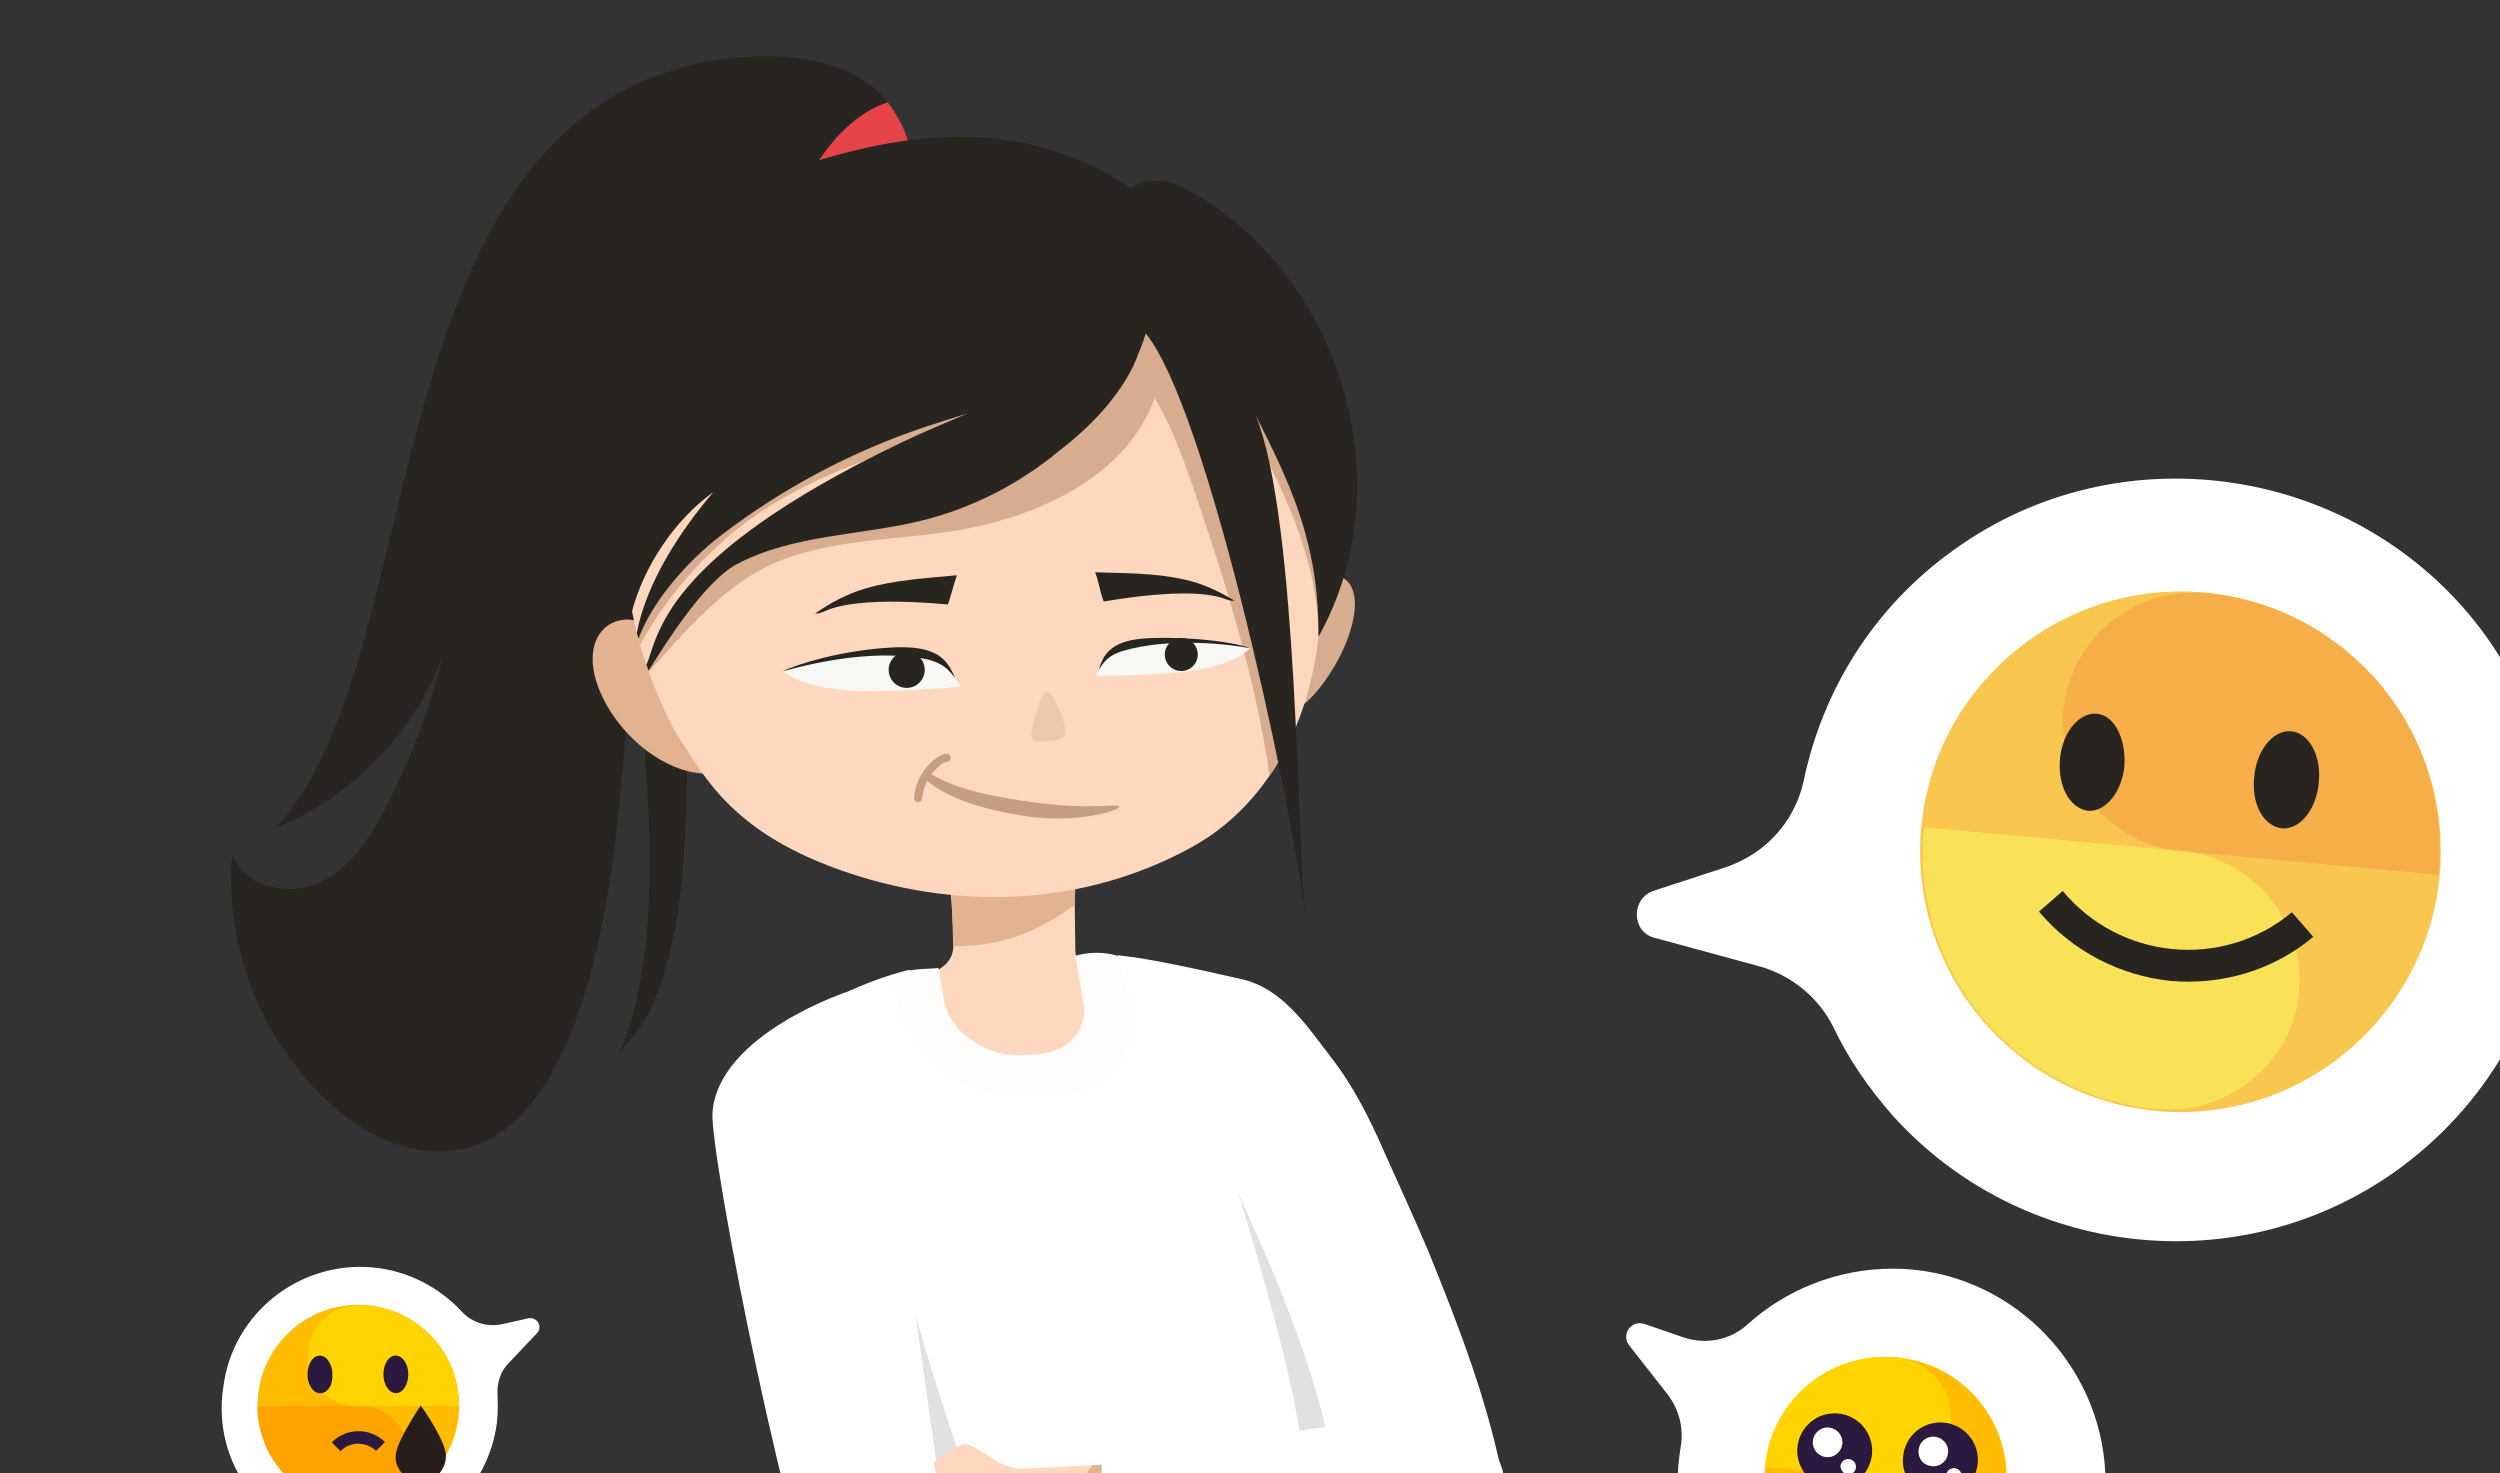 <svg width="241" height="142" viewBox="0 0 241 142" fill="none" xmlns="http://www.w3.org/2000/svg">
<rect x="0" y="0" width="241" height="142" fill="#333333" stroke="none"/>
<g clip-path="url(#clip0_1_3903)">
<path d="M81.853 95.54C84.332 94.393 86.423 93.808 87.641 93.488C88.091 96.163 88.702 98.936 90.336 100.693C90.916 101.848 91.856 102.779 92.888 103.633C94.867 105.334 96.36 104.783 98.598 104.466C99.519 104.63 100.447 104.71 101.39 104.622C103.36 104.451 105.128 103.669 106.265 102.321C106.54 102.09 106.738 101.767 106.851 101.437C107.064 100.945 107.276 100.453 107.411 99.87C107.726 98.196 107.534 96.479 107.25 94.839C107.323 93.995 107.396 93.151 107.644 92.237C108.228 92.373 108.811 92.508 109.388 92.728C109.865 93.109 110.518 93.421 111.369 93.409C111.623 93.431 111.791 93.445 112.045 93.467C112.621 93.687 113.289 93.83 113.865 94.049C114.026 94.148 114.188 94.247 114.349 94.346C114.636 94.966 115.014 95.509 115.668 95.82C115.991 96.018 116.321 96.132 116.728 96.337C118.432 98.269 119.755 100.679 120.776 102.637C123.043 106.914 124.683 111.562 126.062 116.272C127.114 119.848 128.166 123.425 129.134 126.994C129.064 126.818 128.902 126.719 128.832 126.543C130.373 131.352 135.193 150.388 139.974 170.866C136.974 172.137 131.798 173.987 128.72 175.167C121.046 177.396 112.722 178.293 104.87 178.636C95.815 179.131 86.884 178.19 78.329 175.837C84.908 160.675 81.293 143.444 75.796 132.257C75.257 128.64 74.642 124.931 74.364 121.251C73.646 111.837 76.366 102.974 81.853 95.54Z" fill="white"/>
<path d="M86.181 10.784C84.03 6.919 78.25 4.68 70.21 5.647C35.206 9.863 42.016 64.013 26.462 79.876C33.847 76.906 39.88 70.735 42.68 63.288C41.439 68.311 39.597 73.185 37.214 77.781C35.685 80.72 33.765 83.7 30.754 85.09C27.748 86.474 23.446 85.481 22.385 82.341C21.552 91.755 25.674 101.472 33.034 107.407C36.241 109.996 40.384 111.607 44.424 110.799C54.116 108.863 57.467 93.351 58.794 84.889C60.045 76.937 60.344 68.589 61.244 60.508C61.435 63.885 61.723 67.261 62.001 70.55C62.922 81.456 63.365 93.768 59.381 102.291C60.205 100.525 61.677 99.45 62.567 97.592C63.447 95.759 64.137 93.675 64.652 91.462C65.717 86.917 66.057 81.955 66.18 77.086C66.469 65.604 65.697 54.111 67.596 42.911C68.605 36.971 70.375 31.022 72.851 26.4C75.177 24.264 77.509 22.133 79.835 19.997C79.871 20.002 79.907 20.002 79.938 20.007C82.053 20.306 83.891 22.776 85.183 25.726C85.198 25.762 89.321 21.618 89.665 21.299C89.11 16.863 87.674 13.471 86.181 10.784Z" fill="#282521"/>
<path d="M85.594 9.866C84.04 10.35 82.841 11.137 81.436 12.46C80.123 13.695 78.775 15.487 77.781 17.545C78.209 17.741 78.399 17.828 78.775 18.153C79.356 17.828 85.188 15.018 87.864 14.818C87.525 12.924 86.5 11.086 85.594 9.866Z" fill="#E64449"/>
<path d="M88.237 94.935C89.751 97.08 91.696 104.248 99.528 104.248C104.583 104.248 107.738 100.45 107.224 96.267C107.391 95.722 107.163 94.168 107.081 93.891C106.998 93.613 105.951 93.891 104.583 93.107C104.021 92.785 103.67 92.269 103.664 91.724C103.644 89.711 103.618 88.213 103.587 86.005C103.567 84.42 103.659 83.159 103.726 81.574C103.731 81.389 103.742 81.203 103.747 81.018L91.188 80.56C91.188 80.56 91.924 88.45 91.924 90.88C91.924 93.278 90.383 93.277 88.237 94.935Z" fill="#FDD8BE"/>
<path d="M103.593 87.256C103.722 84.096 103.835 81.101 103.835 81.101L91.539 80.643C91.539 80.643 91.91 90.782 91.868 91.23C96.984 91.225 100.155 89.65 103.593 87.256Z" fill="#E2B291"/>
<path d="M122.197 67.874C123.108 68.265 124.539 69.99 127.602 65.81C130.669 61.631 131.889 56.211 128.873 55.475C125.857 54.739 122.8 61.889 122.8 61.889C122.8 61.889 121.297 67.468 122.197 67.874Z" fill="#D8AD8F"/>
<path d="M73.581 69.087C73.828 71.161 72.211 74.367 68.346 74.563C64.486 74.758 59.684 71.13 57.816 66.606C55.947 62.082 58.202 59.436 60.888 59.755C63.585 60.069 68.197 62.962 68.197 62.962C68.197 62.962 73.323 67.023 73.581 69.087Z" fill="#E2B291"/>
<path d="M114.705 23.43C133.779 29.703 127.186 54.918 127.243 56.133C127.742 66.02 123.887 76.736 114.844 81.692C104.915 87.127 93.119 87.894 81.898 84.183C70.694 80.472 67.997 74.96 65.614 71.352C63.154 67.626 57.646 54.311 61.841 45.556C72.119 24.124 98.492 18.087 114.705 23.43Z" fill="#FDD8BE"/>
<path d="M101.575 71.374C103.011 71.215 102.794 70.293 102.501 69.454C102.203 68.621 101.58 66.866 100.972 66.639C100.365 66.413 99.238 70.556 99.434 71.055C99.629 71.57 100.139 71.529 101.575 71.374Z" fill="#EFC8AC"/>
<path d="M104.983 24.814C97.803 23.826 90.536 25.879 83.526 24.042C82.944 22.822 82.563 21.499 82.404 20.156C87.092 20.47 91.755 21.216 96.305 22.384C98.513 22.951 100.726 23.62 103.001 23.697C106.213 23.805 109.806 22.817 112.389 24.732C113.038 25.215 113.563 25.848 114.191 26.348C114.793 26.826 115.477 27.176 116.136 27.567C120.877 30.409 123.918 35.509 125.421 40.826C126.924 46.143 127.068 51.737 127.202 57.265C127.248 59.247 127.315 58.907 127.094 61.136C126.909 53.214 123.589 47.074 119.935 40.044C122.477 47.218 123.115 54.913 123.615 62.51C121.664 50.126 118.164 37.99 113.233 26.471C112.446 26.857 111.813 27.449 111.236 28.113C110.814 27.506 110.331 26.945 109.749 26.492C108.406 25.447 106.676 25.045 104.983 24.814Z" fill="#D8AD8F"/>
<path d="M67.605 55.689C74.363 48.803 85.393 48.252 93.154 42.529C91.986 41.911 90.566 42.209 89.289 42.549C83.669 44.057 78.162 46.162 73.308 49.364C68.851 52.308 64.306 57.269 61.717 62.159C61.645 61.901 61.578 61.639 61.511 61.376C63.992 51.561 72.593 42.307 82.269 39.811C88.255 38.267 94.688 38.735 100.494 36.604C104.138 35.271 107.406 32.919 109.836 29.893C110.304 29.311 110.752 28.689 111.246 28.122C111.766 28.874 112.193 29.708 112.599 30.526C118.724 42.93 123.197 57.593 124.252 71.387C124.252 71.387 123.253 73.657 122.384 74.784C121.174 65.957 118.158 56.173 115.276 47.732C114.483 45.416 113.691 43.1 112.646 40.887C112.239 40.027 111.796 39.188 111.313 38.37C108.662 45.709 100.638 49.575 92.969 51.005C86.582 52.194 79.757 51.783 73.91 54.624C69.68 56.677 65.747 61.129 62.577 64.737C62.438 64.66 62.464 64.676 62.33 64.598C63.22 61.51 65.439 57.892 67.605 55.689Z" fill="#D8AD8F"/>
<path d="M113.984 18.047C112.553 17.311 110.854 17.182 109.418 17.898C109.269 17.97 109.12 18.052 108.976 18.135C105.538 15.798 101.585 14.228 97.483 13.564C90.761 12.478 83.869 13.827 77.394 15.937C74.79 16.786 72.201 17.774 69.911 19.277C69.139 19.782 68.403 20.353 67.724 20.986C67.59 20.785 67.44 20.6 67.296 20.404C61.383 26.05 56.776 33.4 54.105 41.162C54.589 41.332 55.021 41.46 55.386 41.543C56.297 41.888 57.234 42.16 58.186 42.356C57.435 48.687 60.842 59.783 60.888 59.083C62.005 54.662 65.047 50.092 68.763 47.441C65.624 51.116 62.324 56.103 61.388 61.013C61.439 61.157 61.496 61.41 61.547 61.554C62.993 57.755 66.401 53.993 69.494 51.62C75.433 47.065 82.13 43.509 89.227 41.141C90.56 40.699 91.914 40.287 93.257 39.855C91.142 40.776 89.001 41.651 86.916 42.649C63.57 53.839 63.472 61.456 62.314 64.102C62.391 64.276 62.468 64.457 62.535 64.637C64.208 61.929 67.96 56.026 71.002 54.405C76.448 51.502 82.953 51.651 88.944 50.164C93.772 48.959 98.301 46.623 102.12 43.442C105.45 40.925 108.605 37.42 109.768 34.008C109.949 33.606 110.108 33.2 110.247 32.783C110.324 32.551 110.386 32.345 110.448 32.144C116.264 39.232 124.133 75.404 125.858 88.271C125.014 81.961 125.173 50.19 121.05 40.04C124.319 46.525 127.186 52.331 127.098 61.384C135.503 46.407 129.064 25.814 113.984 18.047Z" fill="#282521"/>
<path d="M79.901 63.508C80.756 63.349 81.656 63.266 82.542 63.205C83.895 63.102 85.27 63.019 86.618 63.081C87.967 63.143 89.3 63.359 90.365 63.812C90.746 63.977 91.106 64.172 91.322 64.414C91.513 64.61 92.424 65.799 92.614 66.21C89.85 66.442 86.726 66.627 83.962 66.612C82.856 66.607 81.739 66.581 80.663 66.457C79.263 66.293 77.925 65.963 76.782 65.495C76.489 65.371 75.434 64.718 75.434 64.718C75.434 64.718 79.201 63.642 79.901 63.508Z" fill="#F7F7F4"/>
<path d="M85.923 62.422C87.395 62.34 88.924 62.402 90.072 62.958C91.23 63.524 91.708 64.486 92.063 65.356C91.693 64.862 91.24 64.322 90.54 63.977C90.159 63.786 89.737 63.627 89.253 63.534C83.818 62.469 77.534 64.152 75.434 64.718C76.793 64.034 81.126 62.68 85.923 62.422Z" fill="#282521"/>
<path d="M116.593 61.748C115.837 61.671 115.044 61.666 114.267 61.676C113.083 61.686 111.874 61.717 110.71 61.872C109.532 62.026 108.379 62.325 107.473 62.808C107.149 62.983 106.85 63.189 106.665 63.426C106.516 63.617 105.769 64.759 105.63 65.145C108.05 65.14 110.788 65.073 113.207 64.847C114.179 64.754 115.147 64.646 116.073 64.455C117.293 64.203 118.436 63.807 119.419 63.297C119.671 63.169 120.551 62.5 120.551 62.5C120.551 62.5 117.226 61.81 116.593 61.748Z" fill="#F7F7F4"/>
<path d="M111.06 61.508C109.769 61.544 108.451 61.714 107.478 62.3C106.495 62.892 106.176 63.762 105.914 64.575C106.217 64.107 106.536 63.618 107.113 63.253C107.432 63.052 107.803 62.882 108.209 62.758C112.893 61.389 118.59 62.125 120.454 62.48C119.244 61.956 115.26 61.379 111.06 61.508Z" fill="#282521"/>
<path d="M113.875 64.686C112.997 64.686 112.285 63.974 112.285 63.096C112.285 62.218 112.997 61.506 113.875 61.506C114.753 61.506 115.465 62.218 115.465 63.096C115.465 63.974 114.753 64.686 113.875 64.686Z" fill="#282521"/>
<path d="M87.405 66.314C86.445 66.314 85.666 65.535 85.666 64.574C85.666 63.613 86.445 62.834 87.405 62.834C88.366 62.834 89.145 63.613 89.145 64.574C89.145 65.535 88.366 66.314 87.405 66.314Z" fill="#282521"/>
<path d="M119.002 57.898C118.714 57.945 118.369 57.847 118.076 57.734C114.679 56.432 106.665 57.965 106.398 57.981C106.125 57.379 105.842 55.783 105.574 55.181C105.585 55.176 105.585 55.176 105.595 55.171C105.641 55.171 105.688 55.171 105.734 55.171C108.606 55.268 111.344 55.232 114.154 55.86C116.002 56.267 117.536 57.023 119.002 57.898Z" fill="#282521"/>
<path d="M78.573 59.144C78.871 59.175 79.221 59.046 79.519 58.912C82.937 57.353 91.1 58.269 91.378 58.269C91.62 57.63 92.001 56.112 92.243 55.469C92.232 55.464 92.232 55.464 92.222 55.459C92.176 55.464 92.129 55.464 92.078 55.469C89.124 55.757 86.298 55.896 83.447 56.725C81.558 57.27 80.024 58.145 78.573 59.144Z" fill="#282521"/>
<path d="M88.114 76.906C88.232 75.408 89.03 73.982 90.25 73.092C90.487 72.917 90.811 72.711 91.207 72.649C91.418 72.618 91.619 72.763 91.655 72.974C91.686 73.185 91.547 73.38 91.331 73.421C91.151 73.447 90.96 73.545 90.713 73.725C90.358 73.987 90.044 74.302 89.782 74.651C90.446 74.955 91.737 75.912 95.788 76.71C104.121 78.337 107.286 77.462 107.827 77.688C108.516 77.987 104.105 79.418 99.149 78.712C94.192 78.007 91.609 76.803 90.24 75.918C89.838 75.66 89.571 75.439 89.401 75.254C89.123 75.784 88.943 76.371 88.896 76.968C88.881 77.143 88.752 77.281 88.588 77.317C88.552 77.323 88.516 77.328 88.479 77.323C88.258 77.307 88.099 77.122 88.114 76.906Z" fill="#C69D81"/>
<path d="M85.816 143.239C83.347 138.35 82.752 132.432 82.451 127.05C82.25 123.462 82.134 119.881 82.44 116.336C82.665 113.72 83.137 111.21 83.616 108.615C86.13 119.885 89.249 131.037 93.073 141.909C93.952 144.536 94.999 147.177 95.962 149.811C91.559 149.601 88.076 147.6 85.816 143.239Z" fill="#E1E1E1"/>
<path d="M125.097 141.27C127.624 140.553 115.884 101.195 111.285 93.402C111.285 93.402 111.285 93.402 111.37 93.409C111.623 93.431 111.792 93.445 112.045 93.467C112.621 93.687 113.289 93.83 113.865 94.049C114.027 94.148 114.188 94.247 114.35 94.346C114.636 94.966 115.014 95.509 115.668 95.82C115.991 96.018 116.321 96.132 116.729 96.337C118.432 98.269 119.755 100.679 120.776 102.637C123.043 106.914 124.683 111.562 126.062 116.272C127.114 119.848 128.166 123.425 129.134 126.994C129.064 126.818 128.902 126.719 128.833 126.543C129.502 128.642 130.797 133.344 132.375 139.687C129.616 140.13 122.562 142.072 125.097 141.27Z" fill="#E1E1E1"/>
<path d="M84.689 141.526C84.66 141.864 84.547 142.194 84.51 142.616C84.51 142.616 84.503 142.701 84.496 142.785C84.433 142.525 84.371 142.264 84.301 142.088C84.142 140.969 84.152 139.865 84.162 138.76C84.136 138.078 84.187 137.487 84.161 136.805C84.291 138.261 84.49 139.894 84.689 141.526Z" fill="#D47992"/>
<path d="M81.733 154.11C83.957 153.962 86.18 153.813 88.326 153.573C94.251 152.894 100.184 152.13 106.054 151.106C111.234 150.192 116.428 149.11 121.539 148.02C122.291 148.17 122.988 147.975 123.699 147.611C127.078 146.883 130.45 146.238 133.898 145.685C134.914 149.684 135.977 154.112 137.103 158.8C129.567 159.425 122.023 158.18 114.576 159.748C106.354 161.42 98.332 164.724 89.883 165.101C86.984 165.191 84.192 165.035 81.421 164.626C81.896 161.096 81.941 157.614 81.733 154.11Z" fill="#E1E1E1"/>
<path d="M108.94 96.94C108.94 96.94 107.953 92.604 107.821 92.168C105.586 91.465 103.656 92.149 103.656 92.149L104.397 96.379C105.085 99.244 102.925 101.608 99.605 101.662L98.24 101.714C94.92 101.768 91.634 99.444 91.03 96.586L90.463 93.306C89.858 93.424 88.676 93.323 87.289 93.628C86.853 93.76 86.416 93.893 85.972 94.11C85.965 94.194 86.035 94.37 86.028 94.454C86.216 95.236 86.403 96.017 86.668 96.89C86.933 97.763 87.198 98.636 87.638 99.44C88.296 100.687 89.222 101.787 90.33 102.733C91.523 103.686 92.816 104.477 94.221 104.939C95.619 105.484 97.208 105.791 98.742 105.754L101.042 105.697C106.495 105.572 110.066 101.629 108.94 96.94Z" fill="#FFFCFC"/>
<path fill-rule="evenodd" clip-rule="evenodd" d="M144.937 142.896C143.475 135.203 140.626 127.815 137.678 120.589C136.337 117.413 134.903 114.313 133.477 111.13C132.059 107.862 130.464 104.663 128.242 101.836C125.874 98.741 123.541 95.224 119.618 94.375C109.53 92.06 108.411 92.219 107.743 92.076C107.321 92.04 126.362 124.63 128.355 140.956C128.688 144.981 143.223 137.137 144.937 142.896Z" fill="white"/>
<path fill-rule="evenodd" clip-rule="evenodd" d="M81.853 95.54C81.853 95.54 69.256 99.64 68.685 107.243C68.398 111.554 76.728 152.998 79.772 156.151C82.507 158.938 86.962 160.512 95.188 159.776C103.414 159.04 132.882 151.549 132.882 151.549L126.508 139.691L92.227 144.812C92.227 144.812 92.021 143.264 90.627 143.654C90.627 143.654 86.5 113.625 85.026 105.081C83.545 96.621 85.359 94.312 81.853 95.54Z" fill="white"/>
<path fill-rule="evenodd" clip-rule="evenodd" d="M103.243 155.115C103.25 155.03 103.25 155.03 103.243 155.115C103.077 154.08 101.968 153.134 100.97 152.878C100.64 152.765 100.302 152.735 99.964 152.706C99.641 152.508 99.234 152.303 98.826 152.098C95.567 150.457 93.613 147.482 91.391 144.655C91.321 144.479 91.16 144.38 91.09 144.204L91.097 144.12C91.196 143.958 91.204 143.874 91.302 143.712C91.548 143.818 91.787 144.009 91.857 144.185C92.081 144.545 92.573 144.757 93.002 144.709L125.558 139.865C126.072 139.824 126.479 140.029 126.696 140.473L131.972 150.28C132.343 150.907 131.933 151.722 131.236 151.917C127.934 152.738 119.332 154.887 111.096 156.727C110.927 156.713 110.835 156.79 110.666 156.775C108.479 156.501 106.208 156.221 104.021 155.947C103.683 155.918 103.291 155.544 103.243 155.115Z" fill="#E1E1E1"/>
<path fill-rule="evenodd" clip-rule="evenodd" d="M106.483 141.195L98.202 141.587C98.202 141.587 96.859 141.386 95.975 140.799C95.09 140.213 93.805 139.337 93.137 139.194C92.469 139.052 90.009 140.965 90.009 140.965L90.701 144.766L93.504 148.748C93.504 148.748 95.053 150.498 96.664 150.551C98.282 150.521 99.459 149.687 99.459 149.687L107.221 151.377L106.483 141.195Z" fill="#FDD8BE"/>
<path fill-rule="evenodd" clip-rule="evenodd" d="M106.399 141.188L105.287 141.262C105.287 141.262 101.53 146.38 101.027 150.247C101.005 150.5 107.137 151.369 107.137 151.369L106.399 141.188Z" fill="#E2B291"/>
<path fill-rule="evenodd" clip-rule="evenodd" d="M106.325 140.076L105.211 152.989C105.211 152.989 105.117 154.086 106.353 154.533C107.597 154.895 137.35 153.975 137.35 153.975C137.35 153.975 145.156 152.183 145.095 144.015C145.069 143.333 145.05 142.566 144.863 141.784C143.149 136.025 137.344 136.29 137.344 136.29L123.84 138.101L107.502 139.243C107.495 139.327 106.475 139.324 106.325 140.076Z" fill="white"/>
<path d="M230.965 112.888C215.863 123.663 194.915 121.336 182.478 107.565C180.12 104.886 178.202 102.081 176.799 99.139C175.404 96.272 172.883 94.143 169.821 93.213L159.496 90.404C157.233 89.835 157.231 86.578 159.421 85.868L166.279 83.629C170.143 82.345 172.967 79.289 173.867 75.321C175.655 66.63 180.611 58.478 188.448 52.943C204.17 41.641 226.418 44.725 238.564 59.894C251.615 76.32 248.16 100.581 230.965 112.888Z" fill="white"/>
<path d="M227.046 63.552C216.902 54.22 200.982 54.962 191.638 65.255C182.306 75.399 183.047 91.319 193.341 100.663C203.635 110.008 219.405 109.253 228.749 98.96C238.094 88.666 237.346 72.821 227.046 63.552Z" fill="#F9C750"/>
<path fill-rule="evenodd" clip-rule="evenodd" d="M212.57 57.169C205.675 56.575 199.576 61.636 198.919 68.375C198.324 75.27 203.386 81.37 210.125 82.026L235.07 84.328C236.477 70.632 226.429 58.44 212.57 57.169Z" fill="#F6AE49"/>
<path fill-rule="evenodd" clip-rule="evenodd" d="M207.979 106.909C214.875 107.504 220.974 102.442 221.631 95.703C222.225 88.808 217.164 82.709 210.425 82.052L185.48 79.75C184.072 93.446 194.189 105.72 207.979 106.909Z" fill="#F9E258"/>
<path d="M201.246 78.165C202.97 78.313 204.575 76.338 204.795 73.789C204.94 71.235 203.853 68.951 202.129 68.803C200.405 68.654 198.8 70.63 198.581 73.178C198.361 75.726 199.461 77.86 201.246 78.165Z" fill="#282521"/>
<path d="M219.976 79.856C221.7 80.004 223.305 78.028 223.525 75.48C223.826 72.863 222.583 70.642 220.859 70.493C219.135 70.345 217.53 72.32 217.311 74.869C217.01 77.486 218.184 79.625 219.976 79.856Z" fill="#282521"/>
<path fill-rule="evenodd" clip-rule="evenodd" d="M198.844 85.886C204.316 92.474 214.19 93.552 220.941 87.942L223.002 90.31C219.175 93.528 214.217 94.989 209.27 94.562C204.405 94.067 199.776 91.705 196.558 87.878L198.844 85.886Z" fill="#282521"/>
<path d="M182.062 163.635C171.648 163.568 162.9 155.565 161.83 145.204C161.623 143.223 161.71 141.343 162.022 139.482C162.327 137.696 161.876 135.92 160.793 134.468L157.052 129.691C156.237 128.639 157.265 127.217 158.514 127.627L162.327 128.937C164.455 129.649 166.837 129.175 168.478 127.656C172.161 124.349 177.096 122.283 182.531 122.299C193.401 122.33 202.459 131.115 202.953 142.03C203.443 153.851 193.981 163.757 182.062 163.635Z" fill="white"/>
<path d="M180.772 154.086C187.217 154.642 192.835 149.916 193.39 143.471C193.946 137.025 189.221 131.408 182.775 130.852C176.33 130.296 170.712 135.021 170.156 141.467C169.607 147.838 174.332 153.455 180.772 154.086Z" fill="#FFBC00"/>
<path fill-rule="evenodd" clip-rule="evenodd" d="M182.775 130.852C185.998 131.13 188.32 133.973 188.049 137.12C187.771 140.343 184.928 142.665 181.78 142.394L170.163 141.392C170.712 135.021 176.33 130.296 182.775 130.852Z" fill="#FFD400"/>
<path d="M176.554 143.453C178.578 143.628 180.294 142.115 180.462 140.166C180.636 138.142 179.123 136.426 177.175 136.258C175.151 136.084 173.435 137.597 173.267 139.546C173.099 141.494 174.531 143.279 176.554 143.453Z" fill="#2B193F"/>
<path d="M176.057 140.466C176.881 140.537 177.539 139.914 177.604 139.164C177.675 138.34 177.052 137.682 176.302 137.618C175.478 137.546 174.82 138.169 174.756 138.919C174.685 139.743 175.307 140.401 176.057 140.466Z" fill="white"/>
<path d="M178.101 142.152C178.476 142.184 178.877 141.917 178.915 141.467C178.948 141.093 178.68 140.692 178.23 140.653C177.856 140.621 177.455 140.888 177.416 141.338C177.459 141.719 177.726 142.12 178.101 142.152Z" fill="white"/>
<path d="M186.747 144.332C188.77 144.507 190.486 142.994 190.654 141.045C190.829 139.021 189.316 137.305 187.367 137.137C185.343 136.963 183.627 138.476 183.459 140.425C183.216 142.367 184.723 144.158 186.747 144.332Z" fill="#2B193F"/>
<path d="M186.249 141.345C187.074 141.416 187.731 140.793 187.796 140.043C187.867 139.219 187.244 138.561 186.495 138.497C185.67 138.425 185.013 139.048 184.948 139.798C184.877 140.622 185.425 141.274 186.249 141.345Z" fill="white"/>
<path d="M188.294 143.031C188.668 143.063 189.069 142.796 189.108 142.346C189.14 141.972 188.873 141.571 188.423 141.532C188.048 141.5 187.647 141.767 187.609 142.217C187.576 142.592 187.919 142.999 188.294 143.031Z" fill="white"/>
<path d="M33.59 148.841C40.259 149.349 46.386 144.735 47.735 138.139C48.004 136.91 48.014 135.679 47.96 134.448C47.904 133.281 48.237 132.183 49.086 131.348L51.765 128.519C52.353 127.941 51.779 126.9 50.935 127.087L48.404 127.65C46.976 127.962 45.49 127.496 44.527 126.452C42.344 124.102 39.312 122.458 35.817 122.17C28.76 121.594 22.435 126.66 21.536 133.649C20.307 141.348 25.886 148.26 33.59 148.841Z" fill="white"/>
<path d="M34.592 145.222C29.215 145.243 24.845 140.931 24.824 135.554C24.803 130.177 29.114 125.808 34.491 125.787C39.868 125.766 44.238 130.077 44.259 135.454C44.28 140.831 39.904 145.2 34.592 145.222Z" fill="#FFBC00"/>
<path fill-rule="evenodd" clip-rule="evenodd" d="M34.592 145.222C37.248 145.243 39.468 143.059 39.425 140.338C39.447 137.682 37.263 135.462 34.541 135.504L24.824 135.554C24.845 140.931 29.215 145.243 34.592 145.222Z" fill="#FFA300"/>
<path fill-rule="evenodd" clip-rule="evenodd" d="M34.491 125.852C31.835 125.83 29.615 128.014 29.657 130.735C29.636 133.391 31.82 135.612 34.541 135.569L44.259 135.519C44.238 130.142 39.868 125.831 34.491 125.852Z" fill="#FFD400"/>
<path d="M38.179 134.303C37.531 134.298 36.955 133.516 36.963 132.479C36.972 131.443 37.496 130.67 38.144 130.675C38.792 130.68 39.368 131.463 39.36 132.499C39.352 133.471 38.827 134.308 38.179 134.303Z" fill="#2B193F"/>
<path d="M30.859 134.308C30.212 134.303 29.635 133.521 29.643 132.484C29.652 131.448 30.176 130.675 30.824 130.68C31.472 130.685 32.049 131.467 32.04 132.504C32.096 133.541 31.572 134.314 30.859 134.308Z" fill="#2B193F"/>
<path fill-rule="evenodd" clip-rule="evenodd" d="M37.104 139.023C35.691 137.587 33.358 137.632 31.987 139.046L32.822 139.895C33.737 138.931 35.291 138.944 36.255 139.858L37.104 139.023Z" fill="#2B193F"/>
<path fill-rule="evenodd" clip-rule="evenodd" d="M40.566 135.489C40.566 135.489 43 138.877 42.988 140.367C42.977 141.727 41.931 142.82 40.571 142.809C39.211 142.798 38.118 141.752 38.129 140.392C38.206 138.903 40.566 135.489 40.566 135.489Z" fill="#271E1C"/>
</g>
<defs>
<clipPath id="clip0_1_3903">
<rect width="256" height="142" fill="white" transform="translate(-5)"/>
</clipPath>
</defs>
</svg>
